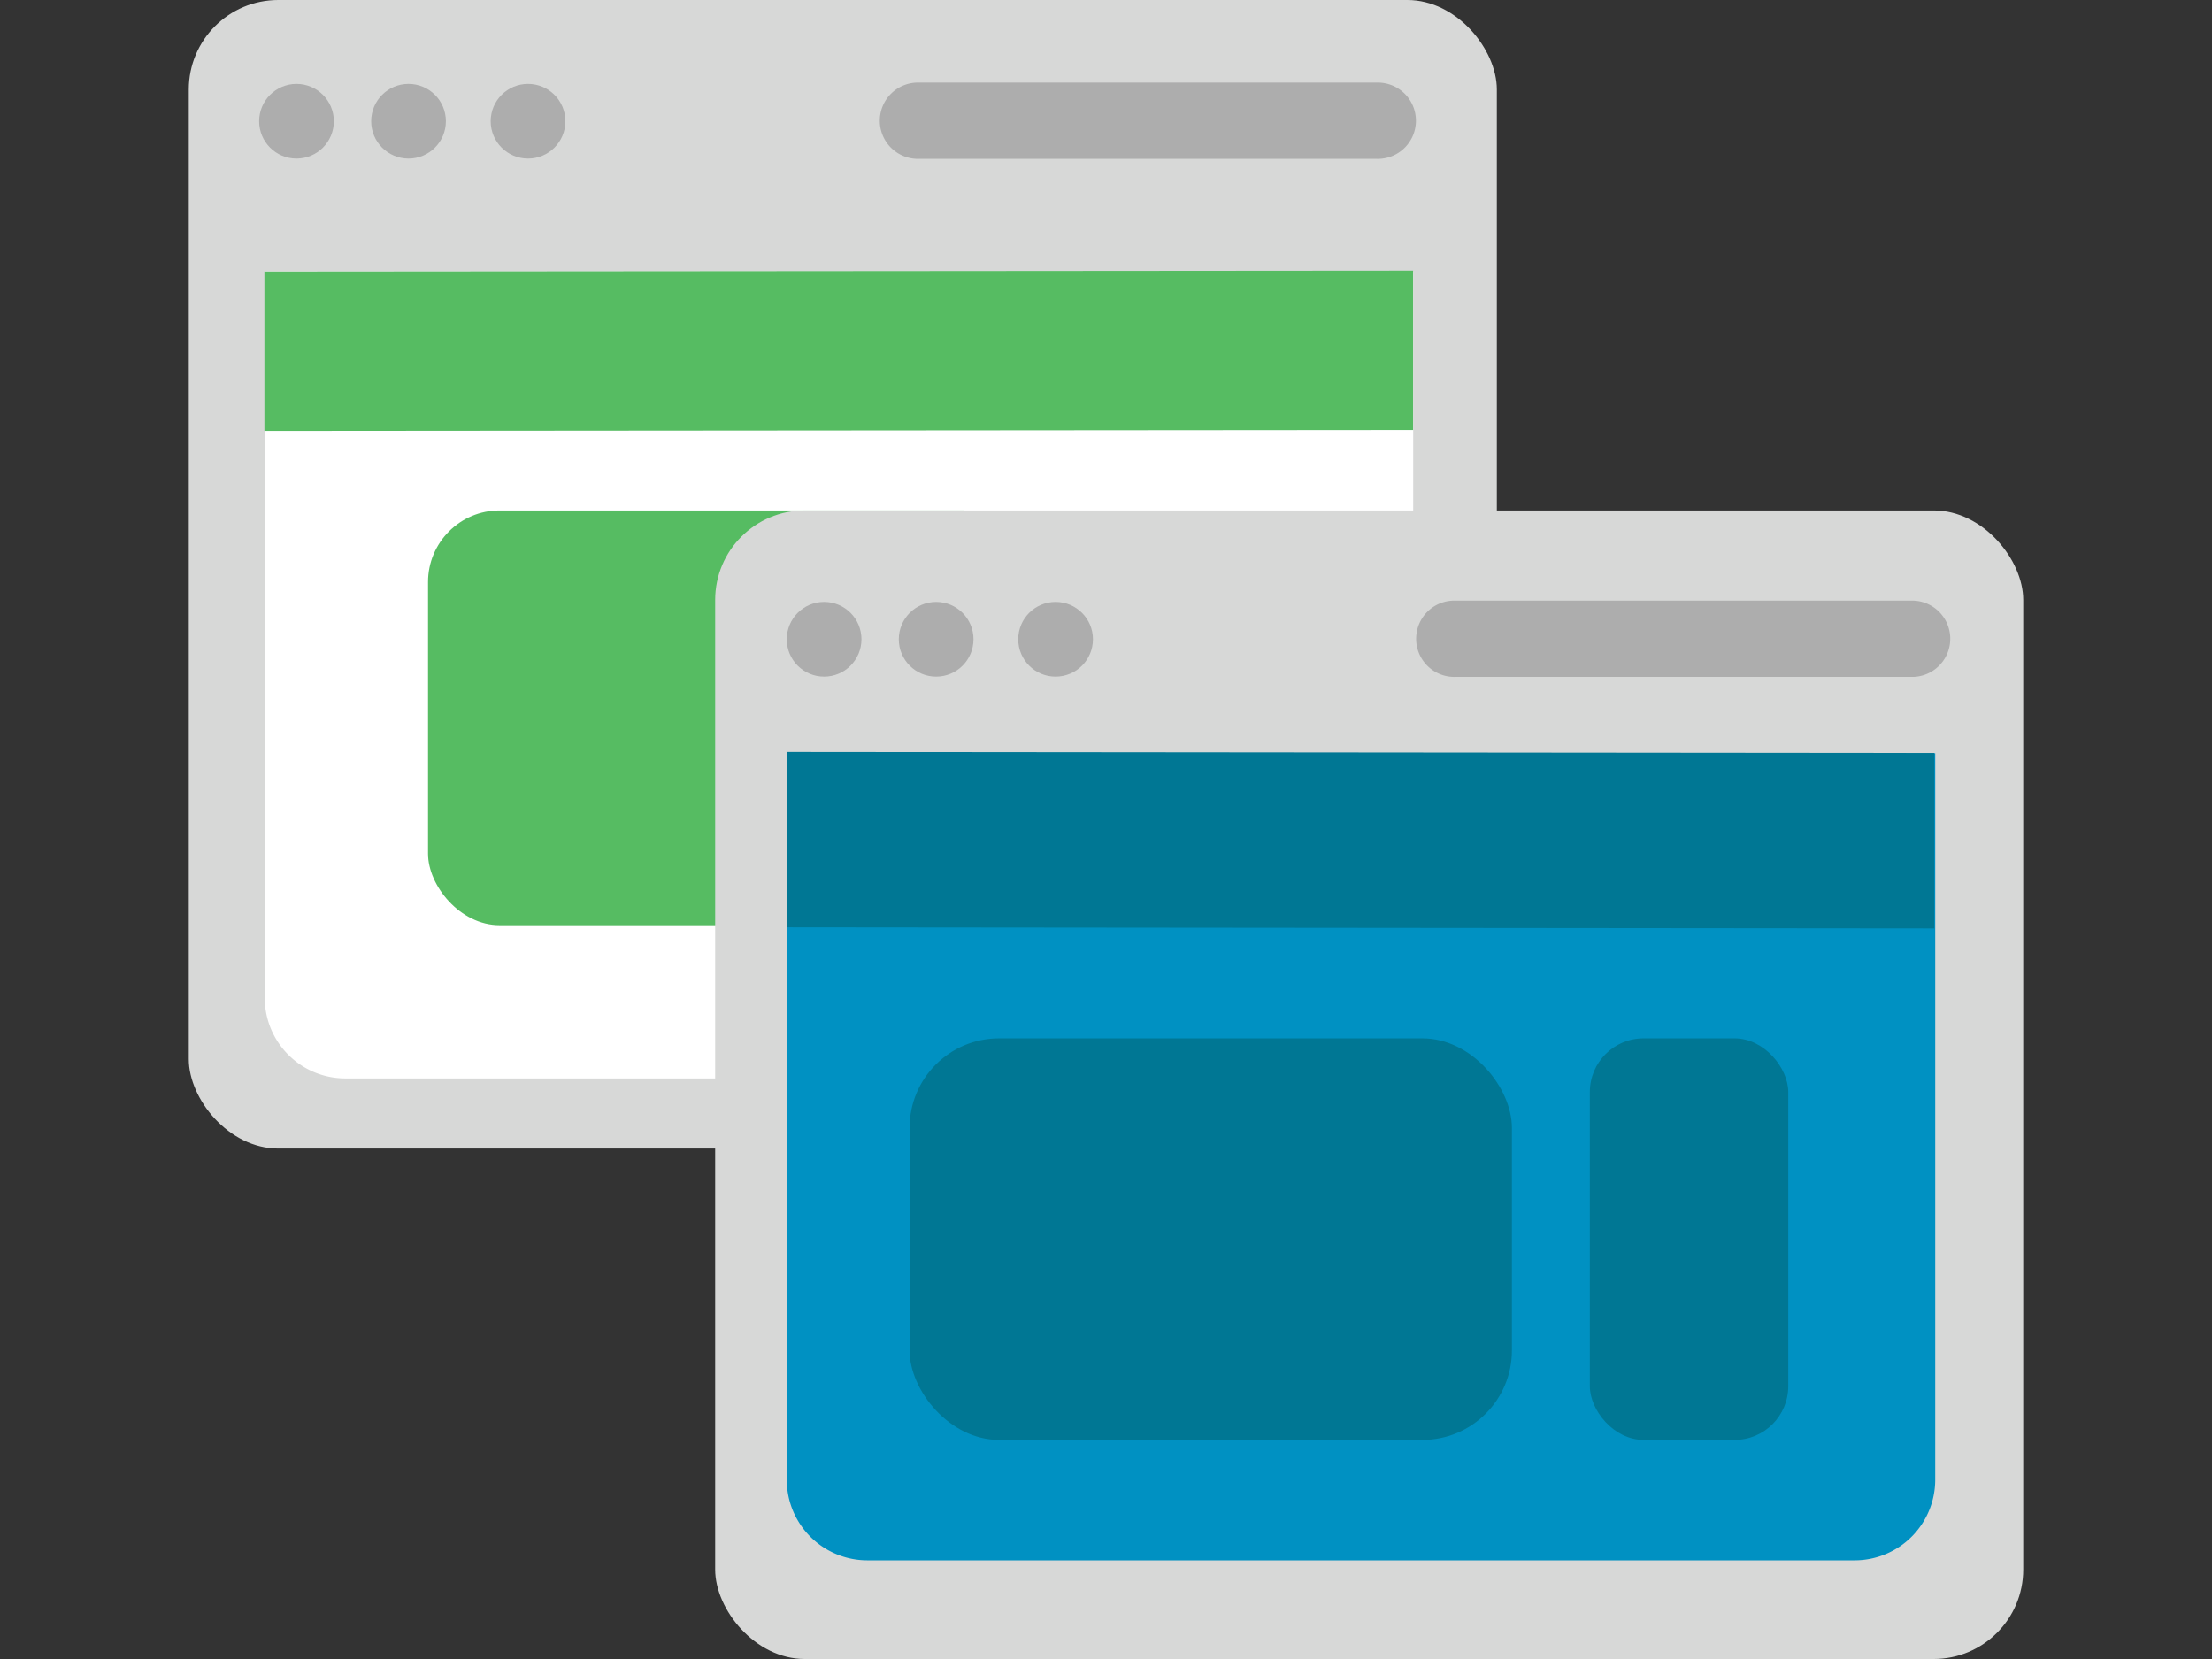 <svg id="a" xmlns="http://www.w3.org/2000/svg" width="80" height="60"><rect width="100%" height="100%" fill="#333333" stroke="none"/><defs><style>.t{fill:#007794}.v{fill:#fff}.w{fill:#adadad}.x{fill:#d7d8d7}.y{fill:#56bc62}</style></defs><path id="b" class="v" d="M50.965 8.362v26.286a2.916 2.916 0 0 1-2.904 2.904H12.334a2.916 2.916 0 0 1-2.905-2.917V8.362"/><rect id="c" class="x" x="6.827" width="47.308" height="41.539" rx="3.236" ry="3.236"/><path id="d" class="v" d="M51.11 9.813v26.286a2.916 2.916 0 0 1-2.904 2.904H12.479a2.916 2.916 0 0 1-2.905-2.917V9.813H51.11z"/><circle id="e" class="w" cx="10.723" cy="4.385" r="1.351"/><circle id="f" class="w" cx="14.775" cy="4.385" r="1.351"/><circle id="g" class="w" cx="19.097" cy="4.385" r="1.351"/><path id="h" class="w" d="M33.236 2.987h16.556a1.38 1.38 0 1 1 0 2.759H33.236a1.38 1.38 0 1 1 0-2.759z"/><path id="i" class="y" d="M9.563 9.818l41.543-.032v5.768l-41.543.033V9.818z"/><rect id="j" class="y" x="15.48" y="18.461" width="21.924" height="15" rx="2.589" ry="2.589"/><rect id="k" class="x" x="25.865" y="18.461" width="47.308" height="41.539" rx="3.236" ry="3.236"/><path id="l" d="M69.99 27.242v26.286a2.916 2.916 0 0 1-2.905 2.904H31.358a2.916 2.916 0 0 1-2.904-2.917V27.242" fill="#0091c2"/><path id="m" class="t" d="M28.465 27.196l41.491.038v6.344l-41.49-.039v-6.343z"/><rect id="n" class="t" x="32.896" y="37.553" width="21.784" height="14.523" rx="3.236" ry="3.236"/><rect id="o" class="t" x="57.499" y="37.553" width="7.176" height="14.523" rx="1.942" ry="1.942"/><circle id="p" class="w" cx="29.805" cy="23.12" r="1.351"/><circle id="q" class="w" cx="33.857" cy="23.12" r="1.351"/><circle id="r" class="w" cx="38.177" cy="23.12" r="1.351"/><path id="s" class="w" d="M52.634 21.722h16.557a1.38 1.38 0 0 1 0 2.759H52.634a1.38 1.38 0 1 1 0-2.759z"/></svg>